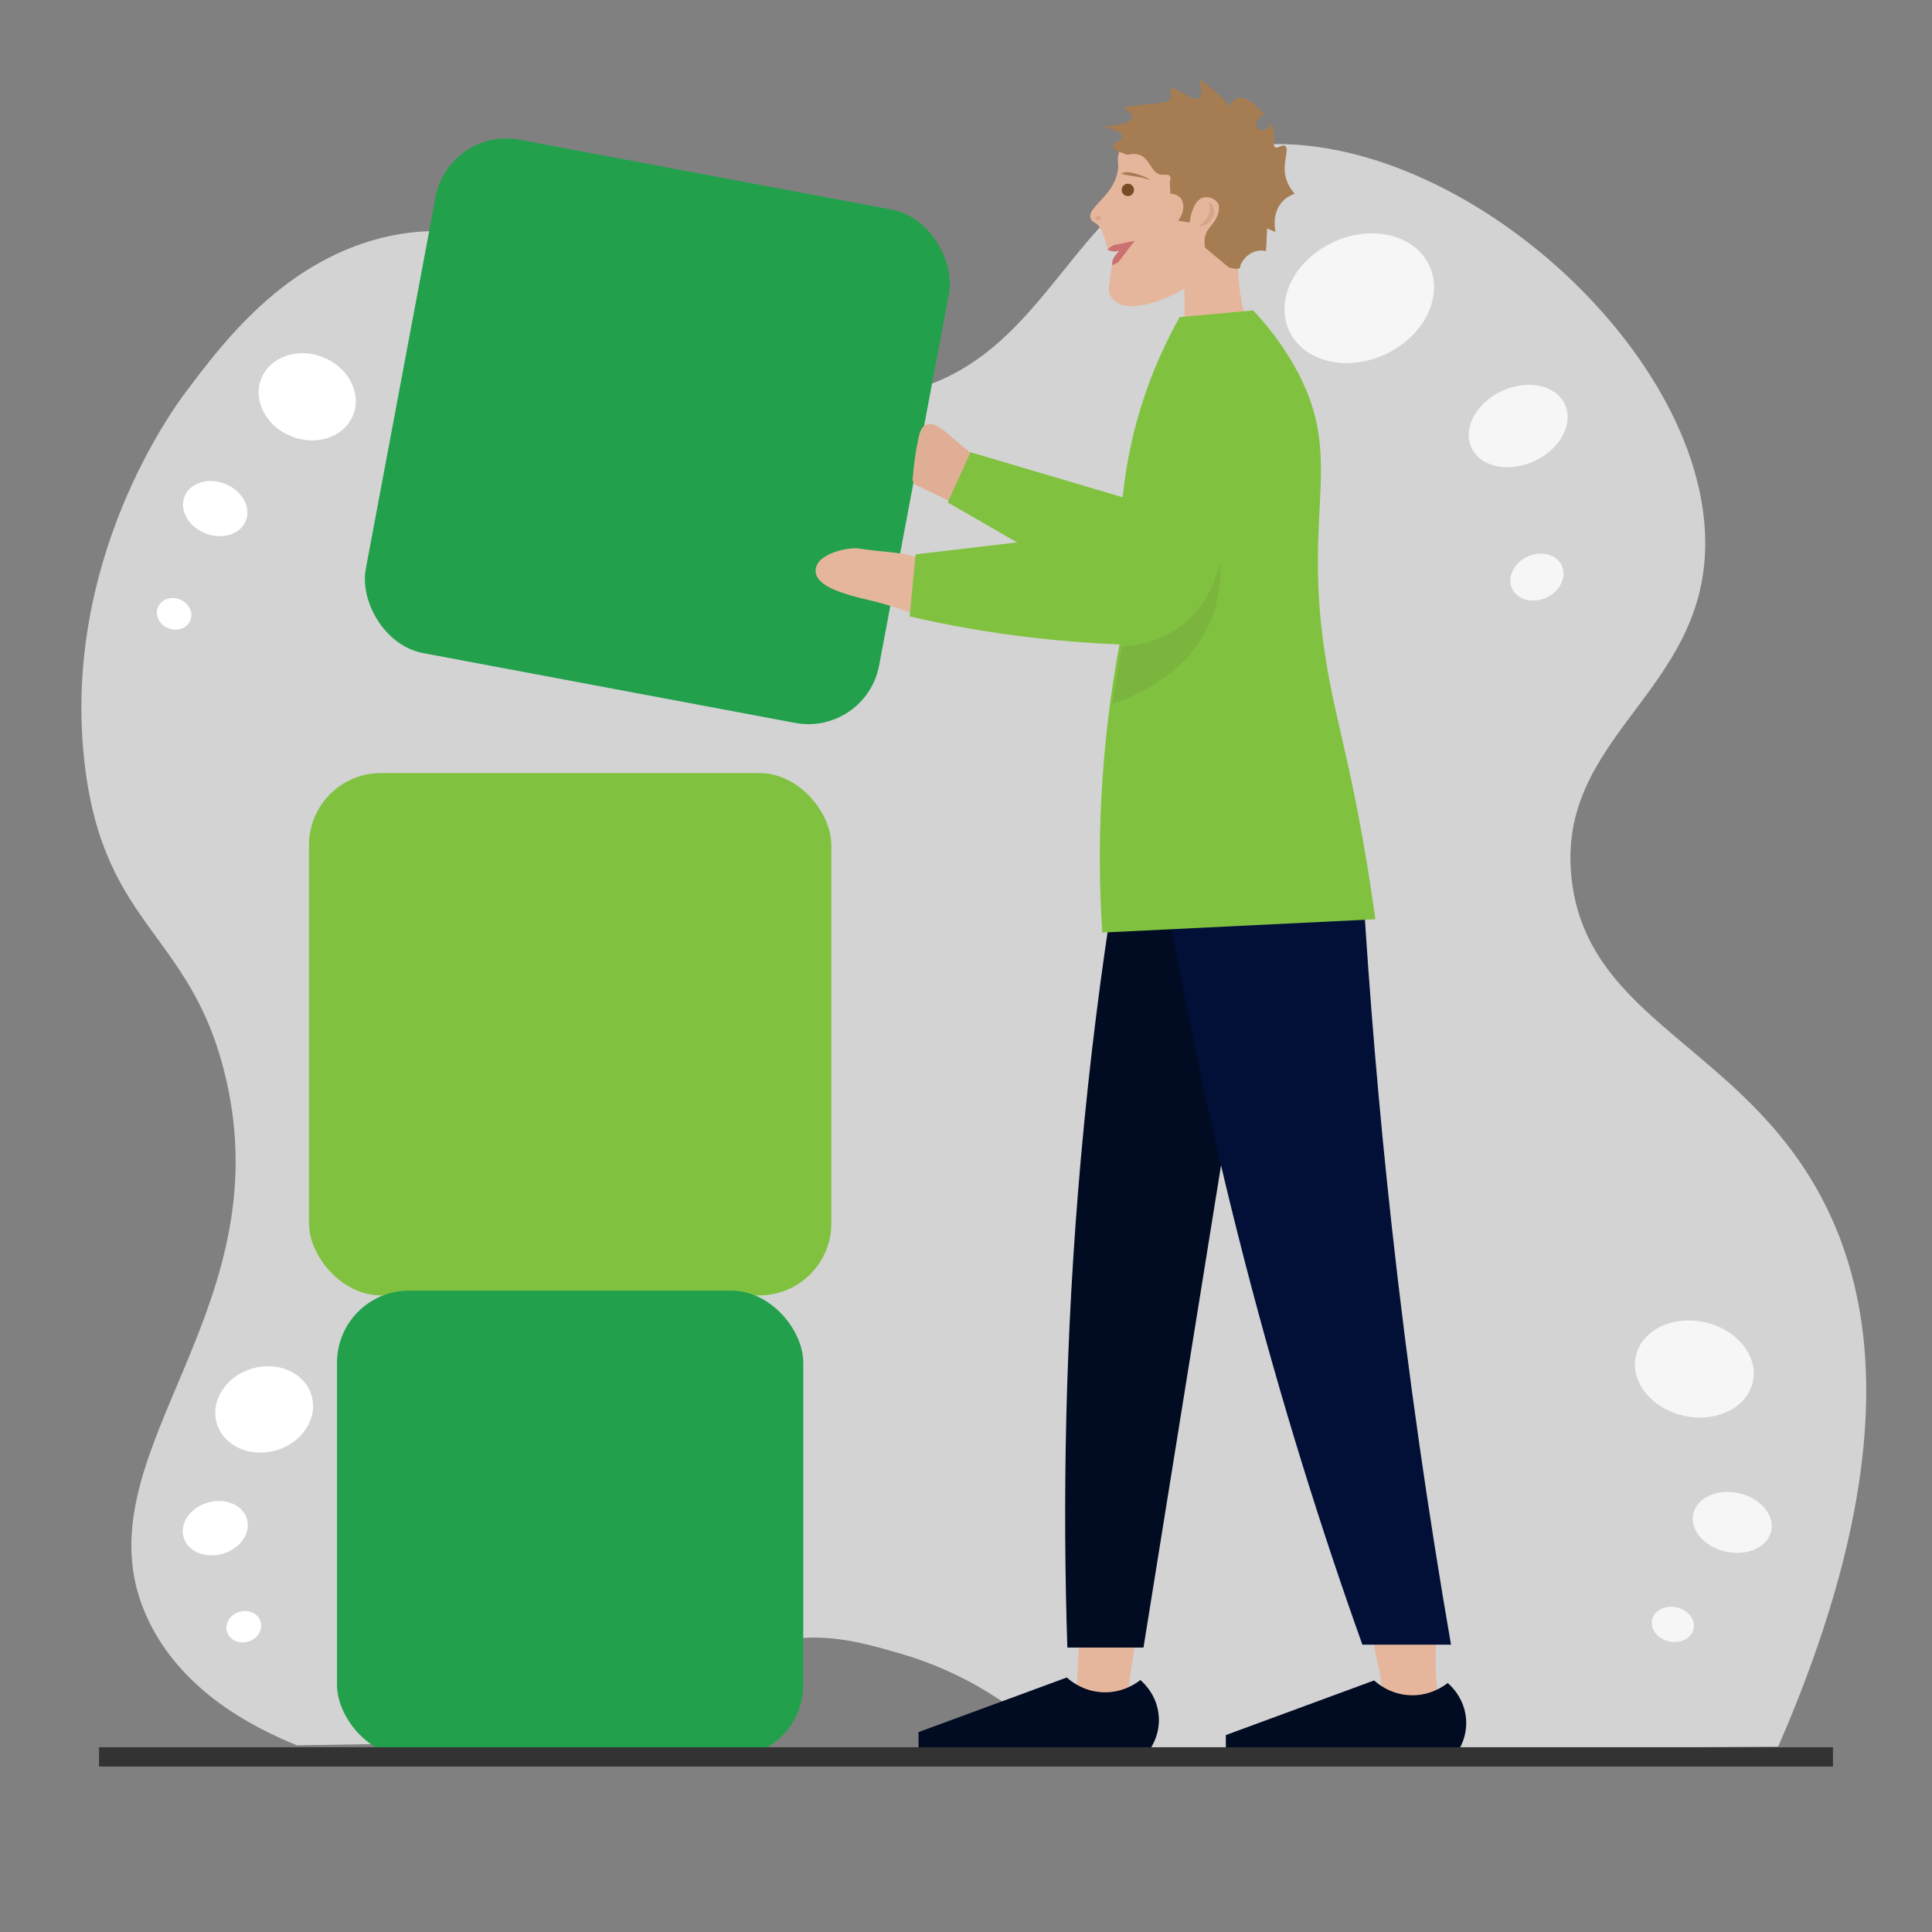 <?xml version="1.0" encoding="UTF-8"?>
<svg xmlns="http://www.w3.org/2000/svg" viewBox="0 0 300 300">
  <rect x="0" y="0" width="300" height="300" fill="#808080" stroke="none"/>
  <defs>
    <style>
      .cls-1 {
        fill: #e0ae94;
      }

      .cls-2 {
        fill: #021038;
      }

      .cls-3 {
        fill: #fff;
      }

      .cls-4 {
        fill: #d8a38b;
      }

      .cls-5 {
        fill: #cc7171;
      }

      .cls-6 {
        opacity: .8;
      }

      .cls-7 {
        fill: #e5b69c;
      }

      .cls-8 {
        fill: #80c240;
      }

      .cls-9 {
        fill: none;
        stroke: #333;
        stroke-miterlimit: 10;
        stroke-width: 3px;
      }

      .cls-10 {
        fill: #a67c52;
      }

      .cls-11 {
        fill: #e6e6e6;
        opacity: .81;
      }

      .cls-12 {
        fill: #7bb53e;
      }

      .cls-13 {
        fill: #010b21;
      }

      .cls-14 {
        fill: #23a04c;
      }

      .cls-15 {
        fill: #754c24;
      }
    </style>
  </defs>
  <g id="Ebene_3" data-name="Ebene 3">
    <path class="cls-11" d="M13.11,118.3c-3.53-31.33,13.88-54.95,15.72-57.4,5.79-7.71,15.15-20.17,30.5-23.98,30.46-7.55,46.67,28.8,77.62,24.62,27.71-3.74,28.38-34.7,55.54-38.75,31.56-4.71,72.36,30.84,72.3,61.63-.05,23.21-23.29,29.98-20.74,52.15,2.5,21.76,26.09,25.77,38.64,49.1,8.52,15.83,12.54,41.64-6.58,85.55-37.02.27-74.03.55-111.05.82-5.01-5.06-13.34-11.81-25.18-15.25-6.59-1.92-13.96-4.06-22.22-.89-9.2,3.53-13.68,11.42-15.11,14.22-18.81.3-37.63.59-56.44.89-7.07-2.86-17.88-8.5-23.1-19.48-11.64-24.48,19.84-46.11,12.44-82.37-4.99-24.49-19.35-24.32-22.34-50.86Z"/>
    <g class="cls-6">
      <ellipse class="cls-3" cx="263.09" cy="212.57" rx="7.44" ry="9.3" transform="translate(-.9 424.02) rotate(-77.63)"/>
      <ellipse class="cls-3" cx="268.98" cy="236.39" rx="4.65" ry="6.2" transform="translate(-19.54 448.49) rotate(-77.63)"/>
      <ellipse class="cls-3" cx="259.75" cy="252.22" rx="2.71" ry="3.29" transform="translate(-42.25 451.92) rotate(-77.63)"/>
    </g>
    <g class="cls-6">
      <ellipse class="cls-3" cx="211.06" cy="46.3" rx="12" ry="9.6" transform="translate(.18 93.4) rotate(-24.96)"/>
      <ellipse class="cls-3" cx="235.74" cy="66.14" rx="8" ry="6" transform="translate(-5.89 105.67) rotate(-24.96)"/>
      <ellipse class="cls-3" cx="238.66" cy="89.6" rx="4.25" ry="3.5" transform="translate(-15.52 109.09) rotate(-24.96)"/>
    </g>
    <ellipse class="cls-3" cx="47.71" cy="61.61" rx="6.62" ry="7.67" transform="translate(-27.05 83.61) rotate(-68.64)"/>
    <ellipse class="cls-3" cx="33.42" cy="78.98" rx="4.14" ry="5.12" transform="translate(-52.31 81.33) rotate(-68.64)"/>
    <ellipse class="cls-3" cx="27.03" cy="95.33" rx="2.41" ry="2.72" transform="translate(-71.59 85.77) rotate(-68.64)"/>
    <ellipse class="cls-3" cx="41.02" cy="218.86" rx="7.67" ry="6.62" transform="translate(-59.29 20.06) rotate(-16.16)"/>
    <ellipse class="cls-3" cx="33.42" cy="237.3" rx="5.12" ry="4.14" transform="translate(-64.72 18.67) rotate(-16.16)"/>
    <ellipse class="cls-3" cx="37.85" cy="252.6" rx="2.72" ry="2.41" transform="translate(-68.8 20.51) rotate(-16.16)"/>
  </g>
  <g id="Ebene_1" data-name="Ebene 1">
    <rect class="cls-8" x="47.98" y="120.03" width="81.11" height="81.11" rx="11.18" ry="11.18" transform="translate(177.07 321.18) rotate(180)"/>
    <rect class="cls-14" x="52.34" y="200.42" width="72.4" height="72.4" rx="11.18" ry="11.18" transform="translate(177.07 473.23) rotate(180)"/>
    <g>
      <rect class="cls-14" x="61.52" y="26.42" width="81.11" height="81.11" rx="11.18" ry="11.18" transform="translate(190.04 151.63) rotate(-169.37)"/>
      <path class="cls-7" d="M176.89,252.09s-2.28,10.82-1.52,13.53l-8.36.9.76-16.24,9.12,1.8Z"/>
      <path class="cls-7" d="M223.07,253.71s-.79,11.04,1.57,13.25l-10.22-1.1s.11-2.15.04-4.45c-.05-1.63-.45-2.49-1-5.37-.29-1.49-.49-2.69-.61-3.43,3.41.37,6.82.74,10.22,1.1Z"/>
      <path class="cls-13" d="M224.8,261.33c-.55.44-2.65,2-5.74,1.91-3.14-.09-5.18-1.84-5.69-2.3-7.67,2.83-15.35,5.65-23.02,8.48v3.39c11.8,0,23.6,0,35.4,0,.38-.45,2.1-2.6,1.91-5.74-.2-3.4-2.47-5.4-2.87-5.74Z"/>
      <path class="cls-13" d="M177.08,260.87c-.55.44-2.65,2-5.74,1.91-3.14-.09-5.18-1.84-5.69-2.3-7.67,2.83-15.35,5.65-23.02,8.48v3.39c11.8,0,23.6,0,35.4,0,.38-.45,2.1-2.6,1.91-5.74-.2-3.4-2.47-5.4-2.87-5.74Z"/>
      <path class="cls-13" d="M196.33,139.12l-23.25-1.51c-2.08,13-3.9,27.16-5.25,42.36-2.5,28.14-2.82,53.72-2.09,75.86h11.82s18.77-116.71,18.77-116.71Z"/>
      <path class="cls-2" d="M211.62,137.59c1.02,16.98,2.49,34.7,4.52,53.09,2.51,22.76,5.65,44.36,9.17,64.7-4.59,0-9.17,0-13.76,0-6.3-17.63-12.61-37.6-18.34-59.8-5.22-20.24-9.19-39.33-12.23-56.86,10.21-.38,20.43-.76,30.64-1.13Z"/>
      <g>
        <path class="cls-7" d="M144.06,94.85c-5.39-1.81-7.73-2.48-8.78-2.72-.08-.02-.42-.09-.88-.2-.23-.06-2.11-.53-3.1-.88-.69-.25-3.6-1.28-3.58-2.45.02-1.1,2.59-2.07,4.59-2.29.92-.1.81.05,4.59.46,2.78.3,3.66.3,5.01.87,1.05.45,1.83,1,2.31,1.39-.05,1.94-.1,3.88-.16,5.82Z"/>
        <path class="cls-7" d="M144.36,93.76c-2.49-.84-4.98-1.68-7.51-2.39-1.66-.46-3.35-.78-4.99-1.32-.9-.3-1.84-.64-2.62-1.19-.14-.1-.28-.28-.41-.36.07.04-.1.31-.04.28.48-.29.87-.64,1.43-.84.84-.3,1.77-.58,2.67-.55.11,0,.22.02.33.03.28.03-.05,0,.15.02.52.07,1.05.15,1.57.21,2.94.38,6.02.22,8.47,2.16l-.33-.8c-.05,1.94-.1,3.88-.16,5.82-.04,1.45,2.21,1.45,2.25,0,.03-1.24.07-2.48.1-3.72.02-.59.06-1.19.05-1.78,0-.73-.19-1.03-.76-1.46-1.25-.94-2.7-1.62-4.25-1.86-1.87-.3-3.78-.4-5.66-.65-.71-.09-1.43-.26-2.14-.22-1.59.1-3.42.58-4.72,1.51s-1.6,2.5-.33,3.65c.97.89,2.31,1.39,3.53,1.81,1.3.45,2.64.77,3.98,1.08,2.98.69,5.89,1.75,8.78,2.72,1.38.46,1.97-1.71.6-2.17Z"/>
      </g>
      <g>
        <path class="cls-1" d="M150.25,77.9c-2.46-1.17-4.92-2.35-7.39-3.52.1-1.04.2-2.08.31-3.12.08-.48.21-1.16.38-1.97.3-1.42.46-2.14.69-2.25.66-.34,1.76.84,4.87,3.43.9.75,1.64,1.34,2.09,1.7-.32,1.91-.64,3.83-.96,5.74Z"/>
        <path class="cls-1" d="M150.81,76.92c-2.46-1.17-4.92-2.35-7.39-3.52l.56.97c.17-1.75.36-3.46.73-5.18.08-.35.15-.71.24-1.06.04-.14.09-.27.12-.41.05-.21-.11.14,0,0-.13.16-.31.31-.46.35.09-.02-.36.02-.12.02-.35,0-.22-.04-.09,0,.23.07-.2-.15-.03-.02.13.1.3.17.43.26.07.05.14.1.22.16.1.08.1.08,0,0,.06.04.11.09.17.13.5.41,1,.83,1.49,1.25,1.22,1.04,2.45,2.06,3.71,3.06l-.29-1.09c-.32,1.91-.64,3.83-.96,5.74-.1.6.16,1.21.79,1.38.54.15,1.28-.18,1.38-.79.32-1.91.64-3.83.96-5.74.06-.37.04-.84-.29-1.09-1.14-.91-2.27-1.83-3.38-2.78-.86-.73-1.71-1.51-2.64-2.15-.59-.41-1.29-.72-2.01-.5-1.13.34-1.26,1.89-1.47,2.86-.4,1.85-.59,3.7-.77,5.59-.04.36.23.82.56.97,2.46,1.17,4.92,2.35,7.39,3.52.55.26,1.21.15,1.54-.4.29-.49.15-1.28-.4-1.54Z"/>
      </g>
      <path class="cls-8" d="M150.7,70.22s-3.53,7.8-3.53,7.8h0c8.29,4.78,16.59,9.57,24.88,14.35,1.5-4.83,2.99-9.67,4.49-14.5-8.61-2.55-17.22-5.1-25.84-7.65Z"/>
      <g>
        <path class="cls-7" d="M178.17,19.25c-1.2.62-3.59,1.92-4.41,4.41-.44,1.34.08,1.52-.22,3.03-.78,3.94-4.8,5.47-4.18,7.25.2.56.65.54,1.09.96,0,0,.2.23.38.51.69,1.05,1.13,3.21,1.17,3.41.43-.16.89-.31,1.38-.46.65-.19,1.26-.34,1.84-.46-.56,1.12-1.18,1.76-1.67,2.14-.21.17-.42.31-.63.61-.17.26-.27.51-.46,1.84-.2,1.36-.09,1.01-.19,1.51-.08.4-.16.81-.07,1.35.02.11.05.22.1.34,0,0,.36.85,1.47,1.47,2.3,1.28,8.98-.54,14.61-5.63,3.19-2.88,6.39-5.77,6.89-10.56.49-4.7-1.65-10.88-6.78-12.98-4.41-1.8-8.98.57-10.32,1.26Z"/>
        <path class="cls-7" d="M192.43,34.11s-.94,9.33.94,14.93c1.89,5.6-9.45,4.2-9.45,4.2v-9.8s8.5-9.33,8.5-9.33Z"/>
      </g>
      <path class="cls-10" d="M171.35,19.71c2.37.6,2.97,1.11,2.97,1.48,0,.59-1.48.86-1.48,1.48,0,.55,1.13,1.02,2.26,1.37.46-.13,1.12-.23,1.8,0,1.72.56,1.81,2.84,3.36,3.08.57.09,1.12-.13,1.38.21.19.25.1.64,0,.92.04.61.07,1.23.11,1.84.33,0,1.01.08,1.48.57.74.77.72,2.32-.3,3.61.6.09,1.19.18,1.79.27.25-2.06,1.09-3.61,2.09-3.86.45-.11.93-.02.93-.02.11.03,1.04.21,1.41.96.1.19.24.59.02,1.44-.47,1.78-1.65,2.1-2.03,3.61-.1.39-.18,1,0,1.8l3.61,3.01s1.55.52,1.78.11c.03-.05.03-.09.03-.11.01-.52.92-2.11,2.55-2.49.29-.07.81-.15,1.48,0,.06-1.17.12-2.35.17-3.52.44.19.87.37,1.31.56-.07-.28-.64-2.94,1.1-4.77.64-.67,1.37-1,1.87-1.17-.55-.63-1.25-1.63-1.48-2.97-.37-2.16.69-3.97,0-4.45-.45-.31-1.17.49-1.59.17-.45-.36.21-1.43-.26-2.85-.13-.4-.31-.71-.46-.92,0,.09-.05.61-.46.92-.56.41-1.45.15-1.68-.29-.26-.48.13-1.45,1.22-2.01-2.16-2.35-3.42-2.72-4.19-2.44-.93.33-1.67,1.8-1.68,1.79,0,0,.15-.19.2-.3.23-.5-.6-1.69-4.45-4.45.56,2.06.34,2.74,0,2.97-.99.67-3.88-2.05-4.45-1.48-.26.26.3.88,0,1.48-.34.7-1.52.73-2.78.83-1.13.09-2.71.27-4.64.65,1.04.57,1.54,1.06,1.48,1.48-.09.68-1.57,1.17-4.45,1.48Z"/>
      <circle class="cls-15" cx="175.13" cy="29.49" r=".96"/>
      <path class="cls-10" d="M178.59,27.96c-1.48-.6-3.04-.54-4.55-.99.64-.41,1.65-.21,2.38.02.72.24,1.67.5,2.17.96h0Z"/>
      <ellipse class="cls-4" cx="170.54" cy="33.89" rx=".46" ry=".31"/>
      <path class="cls-4" d="M186.12,35.13c1.32-1.02,2.24-2.12,1.51-3.82,1.96,1.14.44,3.95-1.51,3.82h0Z"/>
      <path class="cls-5" d="M172.69,41.16c-.04-.77.28-1.27.75-1.81,0,0,1.15-1.5,1.15-1.5l.5.79-1.51.32c-.57.2-1.05.08-1.61-.17.41-.46.8-.76,1.4-.81.7-.15,2.13-.45,2.83-.6-.47.61-1.5,1.95-1.97,2.58-.39.6-.79,1.04-1.55,1.2h0Z"/>
      <path class="cls-8" d="M194.59,48.2c-3.8.35-7.6.69-11.41,1.04-2.03,3.61-4.22,8.23-5.96,13.79-2.35,7.54-3.07,14.25-3.22,19.29-10.61,1.25-21.22,2.5-31.83,3.76-.31,3.21-.61,6.42-.92,9.64,5.75,1.33,12.14,2.49,19.11,3.3,4.75.55,9.25.88,13.48,1.04-1.84,9.91-3.1,21.23-3.06,33.72.01,3.81.15,7.49.38,11.03,14.14-.69,28.27-1.38,42.41-2.07-.07-.52-.18-1.3-.32-2.24-2.96-20.3-5.59-27.35-7.26-37.33-4.09-24.42,3.28-31.99-5.19-46.67-2.23-3.86-4.64-6.64-6.22-8.3Z"/>
      <path class="cls-12" d="M189.4,87.29c-.23,1.22-1.35,6.5-6.31,10.09-3.65,2.63-7.41,2.93-8.9,2.97-.49,2.97-.99,5.93-1.48,8.9,1.78-.53,4.44-1.52,7.24-3.46,1.93-1.34,5.38-3.79,7.6-8.41,1.97-4.11,2.01-7.96,1.86-10.09Z"/>
    </g>
  </g>
  <g id="Ebene_2" data-name="Ebene 2">
    <line class="cls-9" x1="15.38" y1="272.81" x2="284.62" y2="272.81"/>
  </g>
</svg>
